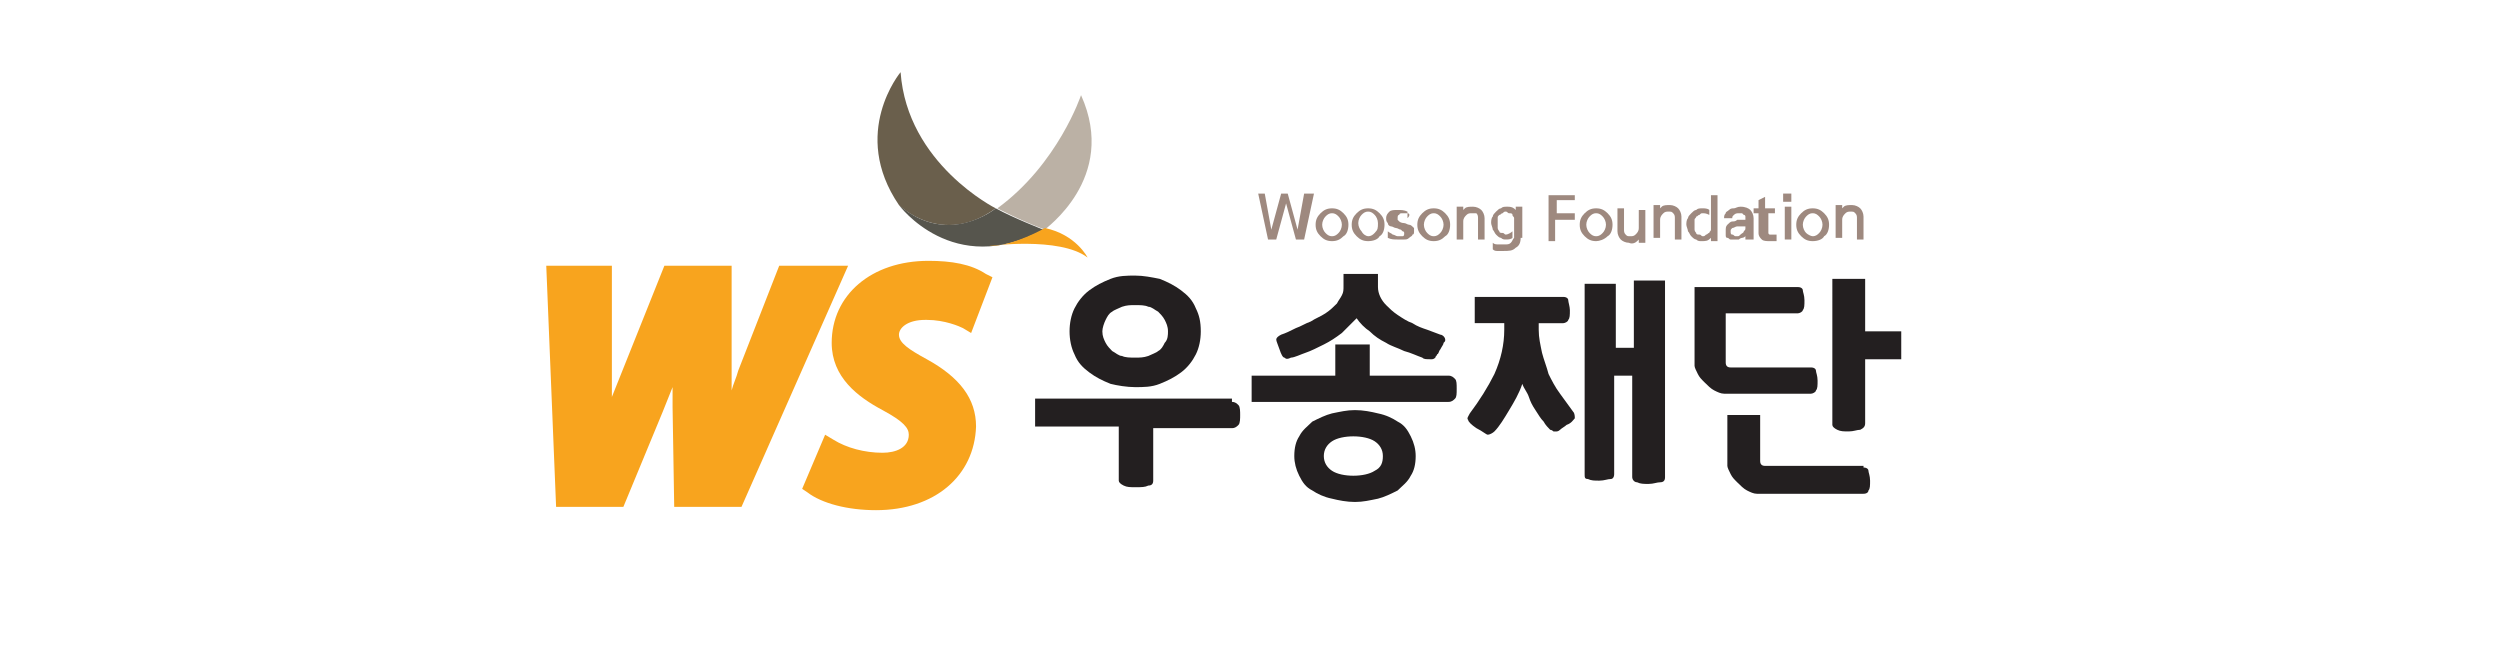 <svg xmlns="http://www.w3.org/2000/svg" xmlns:xlink="http://www.w3.org/1999/xlink" version="1.1" style="enable-background:new 0 0 152.4 40.3;" xml:space="preserve" width="152.4" height="40.3"><rect id="backgroundrect" width="100%" height="100%" x="0" y="0" fill="none" stroke="none"/>
<style type="text/css">
	.st0{fill:#6A5F4C;}
	.st1{fill:#BBB1A5;}
	.st2{fill:#56554D;}
	.st3{fill:#F8A41E;}
	.st4{fill:#231F20;}
	.st5{fill:#9E897F;}
	.st6{fill:none;}
</style>


<g class="currentLayer" style=""><title>Layer 1</title><g id="svg_1">
	<g id="svg_2">
		<g id="svg_3">
			<path class="st0" d="M54.9,4.4c0,0-3.1,3.7-0.1,8.1c0,0,2.6,2.6,5.9,0.2C60.7,12.7,55.3,10,54.9,4.4z" id="svg_4"/>
			<path class="st1" d="M65.9,5.8c0,0-1.4,4.2-5.1,6.9c0,0,1.3,0.7,2.9,1.3C63.6,14,68.2,10.9,65.9,5.8z" id="svg_5"/>
			<path class="st2" d="M54.8,12.5c0,0,3.3,4.5,8.8,1.5c0,0-1.8-0.7-2.9-1.3C60.7,12.7,57.8,15.1,54.8,12.5z" id="svg_6"/>
			<path class="st3" d="M66.3,15.7c0,0-0.7-1.4-2.6-1.8c0,0-1.9,1.1-3.4,1.1C60.2,15,64.6,14.4,66.3,15.7z" id="svg_7"/>
		</g>
		<path class="st3" d="M41.1,30.9L41,24.8c0-0.4,0-0.8,0-1.2c-0.2,0.5-0.4,1-0.6,1.5L38,30.9h-4.1l-0.6-14.7h4l0,6.6    c0,0.5,0,0.9,0,1.4c0.2-0.5,0.4-1,0.6-1.5l2.6-6.5h4.1l0,6.6c0,0.3,0,0.7,0,1c0.1-0.4,0.3-0.8,0.4-1.2l2.5-6.4h4.2l-6.5,14.7H41.1    z" id="svg_8"/>
		<path class="st3" d="M53.4,31.1c-1.7,0-3.3-0.4-4.2-1.1l-0.3-0.2l1.4-3.3l0.5,0.3c0.8,0.5,1.9,0.8,3,0.8c0.8,0,1.6-0.3,1.6-1.1    c0-0.4-0.3-0.8-1.6-1.5c-1.5-0.8-3.1-2-3.1-4.1c0-2.9,2.4-5,5.9-5c1.4,0,2.6,0.2,3.5,0.8l0.4,0.2l-1.3,3.4l-0.5-0.3    c-0.2-0.1-1.1-0.5-2.2-0.5l-0.1,0c-1.1,0-1.6,0.5-1.6,0.9c0,0.5,0.6,0.9,1.7,1.5c2,1.1,3,2.4,3,4.1C59.4,29,57,31.1,53.4,31.1z" id="svg_9"/>
		<g id="svg_10">
			<path class="st4" d="M75.1,24.5c0.2,0,0.3,0.1,0.4,0.2c0.1,0.1,0.1,0.4,0.1,0.6s0,0.5-0.1,0.6c-0.1,0.1-0.2,0.2-0.4,0.2h-4.8v3.2     c0,0.2-0.1,0.3-0.3,0.3c-0.2,0.1-0.4,0.1-0.8,0.1c-0.3,0-0.5,0-0.7-0.1c-0.2-0.1-0.3-0.2-0.3-0.3v-3.3h-5.1v-1.7H75.1z      M73.2,20.2c0,0.5-0.1,1-0.3,1.4c-0.2,0.4-0.5,0.8-0.9,1.1c-0.4,0.3-0.8,0.5-1.3,0.7c-0.5,0.2-1,0.2-1.5,0.2     c-0.5,0-1.1-0.1-1.5-0.2c-0.5-0.2-0.9-0.4-1.3-0.7c-0.4-0.3-0.7-0.6-0.9-1.1c-0.2-0.4-0.3-0.9-0.3-1.4c0-0.5,0.1-1,0.3-1.4     c0.2-0.4,0.5-0.8,0.9-1.1c0.4-0.3,0.8-0.5,1.3-0.7c0.5-0.2,1-0.2,1.5-0.2c0.5,0,1,0.1,1.5,0.2c0.5,0.2,0.9,0.4,1.3,0.7     c0.4,0.3,0.7,0.6,0.9,1.1C73.1,19.2,73.2,19.6,73.2,20.2z M71.2,20.2c0-0.3-0.1-0.5-0.2-0.7c-0.1-0.2-0.3-0.4-0.4-0.5     c-0.2-0.1-0.4-0.3-0.6-0.3c-0.2-0.1-0.5-0.1-0.8-0.1c-0.3,0-0.5,0-0.8,0.1c-0.2,0.1-0.5,0.2-0.6,0.3c-0.2,0.1-0.3,0.3-0.4,0.5     c-0.1,0.2-0.2,0.5-0.2,0.7c0,0.3,0.1,0.5,0.2,0.7c0.1,0.2,0.3,0.4,0.4,0.5c0.2,0.1,0.4,0.3,0.6,0.3c0.2,0.1,0.5,0.1,0.8,0.1     c0.3,0,0.5,0,0.8-0.1c0.2-0.1,0.5-0.2,0.6-0.3c0.2-0.1,0.3-0.3,0.4-0.5C71.2,20.7,71.2,20.4,71.2,20.2z" id="svg_11"/>
			<path class="st4" d="M81.5,21h2v1.9h4.8c0.2,0,0.3,0.1,0.4,0.2c0.1,0.1,0.1,0.3,0.1,0.6s0,0.5-0.1,0.6c-0.1,0.1-0.2,0.2-0.4,0.2     h-12v-1.6h5.1V21z M86.7,21.8c-0.3-0.1-0.7-0.3-1.1-0.4c-0.4-0.2-0.8-0.3-1.1-0.5c-0.4-0.2-0.7-0.4-1-0.7     c-0.3-0.2-0.6-0.5-0.8-0.8c-0.3,0.3-0.6,0.6-0.9,0.9c-0.4,0.3-0.7,0.5-1.1,0.7c-0.4,0.2-0.8,0.4-1.1,0.5s-0.7,0.3-0.9,0.3     c-0.2,0.1-0.3,0.1-0.4,0c-0.1,0-0.2-0.2-0.3-0.5c-0.1-0.3-0.2-0.5-0.2-0.6c0-0.1,0.1-0.2,0.3-0.3c0.3-0.1,0.5-0.2,0.9-0.4     c0.3-0.1,0.6-0.3,0.9-0.4c0.3-0.2,0.6-0.3,0.9-0.5c0.3-0.2,0.5-0.4,0.7-0.6c0.1-0.2,0.2-0.3,0.3-0.5c0.1-0.2,0.1-0.3,0.1-0.6     v-0.7h2.1v0.8c0,0.4,0.2,0.8,0.5,1.1c0.2,0.2,0.4,0.4,0.7,0.6c0.3,0.2,0.6,0.4,0.9,0.5c0.3,0.2,0.6,0.3,0.9,0.4     c0.3,0.1,0.5,0.2,0.8,0.3c0.1,0,0.2,0.1,0.2,0.1c0,0,0.1,0.1,0.1,0.2c0,0.1,0,0.1-0.1,0.2c0,0.1-0.1,0.2-0.2,0.4     c-0.1,0.1-0.1,0.3-0.2,0.3c0,0.1-0.1,0.1-0.1,0.2c0,0-0.1,0.1-0.2,0.1C86.9,21.9,86.8,21.9,86.7,21.8z M86.3,27.8     c0,0.5-0.1,0.9-0.3,1.2c-0.2,0.4-0.5,0.6-0.8,0.9c-0.4,0.2-0.8,0.4-1.2,0.5c-0.5,0.1-0.9,0.2-1.4,0.2c-0.5,0-1-0.1-1.4-0.2     c-0.5-0.1-0.9-0.3-1.2-0.5c-0.4-0.2-0.6-0.5-0.8-0.9c-0.2-0.4-0.3-0.8-0.3-1.2c0-0.5,0.1-0.9,0.3-1.2c0.2-0.4,0.5-0.6,0.8-0.9     c0.4-0.2,0.8-0.4,1.2-0.5c0.5-0.1,0.9-0.2,1.4-0.2c0.5,0,1,0.1,1.4,0.2c0.5,0.1,0.9,0.3,1.2,0.5c0.4,0.2,0.6,0.5,0.8,0.9     C86.2,27,86.3,27.4,86.3,27.8z M84.3,27.8c0-0.4-0.2-0.7-0.5-0.9c-0.3-0.2-0.8-0.3-1.3-0.3c-0.5,0-1,0.1-1.3,0.3     c-0.3,0.2-0.5,0.5-0.5,0.9c0,0.4,0.2,0.7,0.5,0.9c0.3,0.2,0.8,0.3,1.3,0.3c0.5,0,1-0.1,1.3-0.3C84.2,28.5,84.3,28.2,84.3,27.8z" id="svg_12"/>
			<path class="st4" d="M89.9,19.8v-1.7h5.4c0.2,0,0.3,0.1,0.3,0.2c0,0.1,0.1,0.4,0.1,0.6c0,0.3,0,0.5-0.1,0.6     c0,0.1-0.2,0.2-0.3,0.2h-1.5v0.4c0,0.5,0.1,0.9,0.2,1.4c0.1,0.4,0.3,0.9,0.4,1.3c0.2,0.4,0.4,0.8,0.7,1.2     c0.3,0.4,0.5,0.7,0.8,1.1c0.1,0.1,0.1,0.3,0.1,0.4c-0.1,0.1-0.2,0.3-0.5,0.4c-0.1,0.1-0.3,0.2-0.4,0.3c-0.1,0.1-0.2,0.1-0.2,0.1     c-0.1,0-0.1,0-0.2,0c0,0-0.1-0.1-0.2-0.1c-0.1-0.1-0.3-0.3-0.4-0.5c-0.2-0.2-0.3-0.4-0.5-0.7s-0.3-0.5-0.4-0.8     c-0.1-0.3-0.3-0.5-0.4-0.8c-0.2,0.6-0.5,1.1-0.8,1.6c-0.3,0.5-0.6,1-0.9,1.3c-0.1,0.1-0.3,0.2-0.4,0.2c-0.1,0-0.3-0.2-0.7-0.4     c-0.3-0.2-0.5-0.4-0.5-0.5c-0.1-0.1,0-0.2,0.1-0.4c0.6-0.8,1.1-1.6,1.5-2.4c0.4-0.9,0.6-1.8,0.6-2.7v-0.4H89.9z M101.5,29.1     c0,0.2-0.1,0.3-0.3,0.3c-0.2,0-0.4,0.1-0.7,0.1c-0.3,0-0.5,0-0.7-0.1c-0.2,0-0.3-0.2-0.3-0.3v-6.2h-1.1v6c0,0.2-0.1,0.3-0.2,0.3     c-0.2,0-0.4,0.1-0.7,0.1c-0.3,0-0.5,0-0.7-0.1c-0.2,0-0.2-0.1-0.2-0.3V17.3h1.9v3.9h1.1v-4.1h1.9V29.1z" id="svg_13"/>
			<path class="st4" d="M105.2,22.1c0,0.2,0.1,0.3,0.3,0.3h4.9c0.2,0,0.3,0.1,0.3,0.2c0,0.1,0.1,0.3,0.1,0.6c0,0.3,0,0.5-0.1,0.6     c0,0.1-0.2,0.2-0.3,0.2h-5.3c-0.2,0-0.4-0.1-0.6-0.2c-0.2-0.1-0.4-0.3-0.6-0.5c-0.2-0.2-0.3-0.3-0.4-0.5     c-0.1-0.2-0.2-0.4-0.2-0.5v-4.8h6.3c0.2,0,0.3,0.1,0.3,0.2c0,0.1,0.1,0.3,0.1,0.6c0,0.3,0,0.5-0.1,0.6c0,0.1-0.2,0.2-0.3,0.2     h-4.4V22.1z M113.6,28.5c0.2,0,0.3,0.1,0.3,0.2c0,0.1,0.1,0.3,0.1,0.6c0,0.3,0,0.5-0.1,0.6c0,0.1-0.1,0.2-0.3,0.2h-6.5     c-0.2,0-0.4-0.1-0.6-0.2c-0.2-0.1-0.4-0.3-0.6-0.5c-0.2-0.2-0.3-0.3-0.4-0.5c-0.1-0.2-0.2-0.4-0.2-0.5v-3.1h2v2.8     c0,0.2,0.1,0.3,0.3,0.3H113.6z M113.7,25.8c0,0.2-0.1,0.3-0.3,0.4c-0.2,0-0.4,0.1-0.7,0.1c-0.3,0-0.5,0-0.7-0.1     c-0.2-0.1-0.3-0.2-0.3-0.3V17h2v3.2h2.2v1.7h-2.2V25.8z" id="svg_14"/>
		</g>
	</g>
	<g id="svg_15">
		<path class="st5" d="M80.1,11.8l-0.6,2.8h-0.5l-0.6-2.2l-0.6,2.2h-0.5l-0.6-2.8h0.4l0.4,2.2l0.6-2.2h0.4l0.6,2.2l0.4-2.2H80.1z" id="svg_16"/>
		<path class="st5" d="M81.2,14.7c-0.3,0-0.5-0.1-0.7-0.3c-0.2-0.2-0.3-0.4-0.3-0.7c0-0.3,0.1-0.5,0.3-0.7c0.2-0.2,0.4-0.3,0.7-0.3    s0.5,0.1,0.7,0.3c0.2,0.2,0.3,0.4,0.3,0.7c0,0.3-0.1,0.6-0.3,0.7C81.7,14.6,81.5,14.7,81.2,14.7z M81.2,14.4    c0.2,0,0.3-0.1,0.4-0.2c0.1-0.1,0.2-0.3,0.2-0.5c0-0.2-0.1-0.4-0.2-0.5c-0.1-0.1-0.2-0.2-0.4-0.2c-0.2,0-0.3,0.1-0.4,0.2    c-0.1,0.1-0.2,0.3-0.2,0.5c0,0.2,0.1,0.4,0.2,0.5C80.9,14.3,81,14.4,81.2,14.4z" id="svg_17"/>
		<path class="st5" d="M83.4,14.7c-0.3,0-0.5-0.1-0.7-0.3c-0.2-0.2-0.3-0.4-0.3-0.7c0-0.3,0.1-0.5,0.3-0.7c0.2-0.2,0.4-0.3,0.7-0.3    c0.3,0,0.5,0.1,0.7,0.3c0.2,0.2,0.3,0.4,0.3,0.7c0,0.3-0.1,0.6-0.3,0.7C84,14.6,83.7,14.7,83.4,14.7z M83.4,14.4    c0.2,0,0.3-0.1,0.4-0.2C84,14,84,13.9,84,13.6c0-0.2-0.1-0.4-0.2-0.5c-0.1-0.1-0.2-0.2-0.4-0.2c-0.2,0-0.3,0.1-0.4,0.2    c-0.1,0.1-0.2,0.3-0.2,0.5c0,0.2,0.1,0.4,0.2,0.5C83.1,14.3,83.3,14.4,83.4,14.4z" id="svg_18"/>
		<path class="st5" d="M86.2,14.1c0,0.1,0,0.2-0.1,0.2c0,0.1-0.1,0.1-0.2,0.2c-0.1,0.1-0.2,0.1-0.3,0.1c-0.1,0-0.3,0-0.4,0    c-0.2,0-0.4,0-0.6-0.1v-0.4c0.1,0.1,0.2,0.1,0.3,0.2c0.1,0,0.2,0.1,0.3,0.1c0.2,0,0.3,0,0.3,0c0.1,0,0.1-0.1,0.1-0.2    c0,0,0-0.1-0.1-0.1c0,0-0.1-0.1-0.1-0.1c-0.1,0-0.2-0.1-0.3-0.1c-0.1,0-0.2-0.1-0.3-0.1c-0.1,0-0.2-0.1-0.2-0.2    c-0.1-0.1-0.1-0.2-0.1-0.3c0-0.2,0.1-0.3,0.2-0.4c0.1-0.1,0.3-0.1,0.5-0.1c0.2,0,0.4,0,0.6,0.1v0.4C86,13.1,85.9,13,85.8,13    c-0.1,0-0.2,0-0.3,0c-0.1,0-0.2,0-0.2,0.1c-0.1,0-0.1,0.1-0.1,0.2c0,0,0,0.1,0,0.1c0,0,0.1,0.1,0.1,0.1c0,0,0.1,0.1,0.3,0.1    c0.1,0,0.2,0.1,0.3,0.1c0.1,0,0.2,0.1,0.3,0.2C86.2,13.9,86.2,14,86.2,14.1z" id="svg_19"/>
		<path class="st5" d="M87.4,14.7c-0.3,0-0.5-0.1-0.7-0.3c-0.2-0.2-0.3-0.4-0.3-0.7c0-0.3,0.1-0.5,0.3-0.7c0.2-0.2,0.4-0.3,0.7-0.3    c0.3,0,0.5,0.1,0.7,0.3c0.2,0.2,0.3,0.4,0.3,0.7c0,0.3-0.1,0.6-0.3,0.7C87.9,14.6,87.7,14.7,87.4,14.7z M87.4,14.4    c0.2,0,0.3-0.1,0.4-0.2c0.1-0.1,0.2-0.3,0.2-0.5c0-0.2-0.1-0.4-0.2-0.5c-0.1-0.1-0.2-0.2-0.4-0.2c-0.2,0-0.3,0.1-0.4,0.2    c-0.1,0.1-0.2,0.3-0.2,0.5c0,0.2,0.1,0.4,0.2,0.5C87.1,14.3,87.2,14.4,87.4,14.4z" id="svg_20"/>
		<path class="st5" d="M90.5,14.6h-0.4v-1.3c0-0.1,0-0.2-0.1-0.3C89.9,13,89.8,13,89.7,13c-0.1,0-0.2,0-0.3,0.1    c-0.1,0.1-0.2,0.2-0.2,0.4c0,0,0,0.1,0,0.1c0,0,0,0.1,0,0.1v0.9h-0.4v-2h0.4v0.2c0,0,0.1-0.1,0.1-0.1c0.1-0.1,0.3-0.1,0.5-0.1    c0.2,0,0.4,0.1,0.5,0.2c0.1,0.1,0.2,0.3,0.2,0.5V14.6z" id="svg_21"/>
		<path class="st5" d="M92.7,14.5c0,0.3-0.1,0.5-0.3,0.6c-0.2,0.2-0.4,0.2-0.8,0.2c-0.1,0-0.2,0-0.3,0c-0.1,0-0.2,0-0.3-0.1v-0.4    c0.1,0.1,0.2,0.1,0.4,0.1c0.1,0,0.2,0,0.3,0c0.2,0,0.3,0,0.4-0.1c0.1-0.1,0.1-0.2,0.2-0.3c0,0,0,0,0-0.1v-0.8c0-0.1,0-0.2,0-0.3    c0-0.1-0.1-0.1-0.1-0.2c0-0.1-0.1-0.1-0.2-0.1c-0.1,0-0.1-0.1-0.2-0.1c-0.1,0-0.1,0-0.2,0.1c-0.1,0-0.1,0.1-0.2,0.1    c-0.1,0.1-0.1,0.1-0.1,0.2c0,0.1,0,0.2,0,0.3c0,0.1,0,0.2,0,0.3c0,0.1,0.1,0.2,0.1,0.2c0,0.1,0.1,0.1,0.2,0.1    c0.1,0,0.1,0.1,0.2,0.1c0.1,0,0.3-0.1,0.4-0.2v0.4c-0.1,0.1-0.3,0.1-0.4,0.1c-0.1,0-0.2,0-0.3-0.1c-0.1,0-0.2-0.1-0.3-0.2    c-0.1-0.1-0.1-0.2-0.2-0.3c0-0.1-0.1-0.3-0.1-0.4c0-0.1,0-0.3,0.1-0.4c0-0.1,0.1-0.2,0.2-0.3c0.1-0.1,0.2-0.2,0.3-0.2    c0.1-0.1,0.2-0.1,0.4-0.1c0.3,0,0.4,0.1,0.5,0.2v-0.2h0.4V14.5z" id="svg_22"/>
		<path class="st5" d="M96.1,12.2h-1.2V13H96v0.4h-1.2v1.3h-0.4v-2.8h1.6V12.2z" id="svg_23"/>
		<path class="st5" d="M97.3,14.7c-0.3,0-0.5-0.1-0.7-0.3c-0.2-0.2-0.3-0.4-0.3-0.7c0-0.3,0.1-0.5,0.3-0.7c0.2-0.2,0.4-0.3,0.7-0.3    c0.3,0,0.5,0.1,0.7,0.3c0.2,0.2,0.3,0.4,0.3,0.7c0,0.3-0.1,0.6-0.3,0.7C97.8,14.6,97.5,14.7,97.3,14.7z M97.3,14.4    c0.2,0,0.3-0.1,0.4-0.2c0.1-0.1,0.2-0.3,0.2-0.5c0-0.2-0.1-0.4-0.2-0.5c-0.1-0.1-0.2-0.2-0.4-0.2c-0.2,0-0.3,0.1-0.4,0.2    c-0.1,0.1-0.2,0.3-0.2,0.5c0,0.2,0.1,0.4,0.2,0.5C97,14.3,97.1,14.4,97.3,14.4z" id="svg_24"/>
		<path class="st5" d="M98.6,12.7H99v1.3c0,0.1,0,0.2,0.1,0.3c0.1,0.1,0.1,0.1,0.3,0.1c0.1,0,0.2,0,0.3-0.1c0.1-0.1,0.2-0.2,0.2-0.4    c0,0,0-0.1,0-0.1c0,0,0-0.1,0-0.1v-0.9h0.4v2h-0.4v-0.2c0,0-0.1,0.1-0.1,0.1c-0.1,0.1-0.3,0.2-0.5,0.1c-0.2,0-0.4-0.1-0.5-0.2    c-0.1-0.1-0.2-0.3-0.2-0.5V12.7z" id="svg_25"/>
		<path class="st5" d="M102.5,14.6h-0.4v-1.3c0-0.1,0-0.2-0.1-0.3c-0.1-0.1-0.1-0.1-0.3-0.1c-0.1,0-0.2,0-0.3,0.1    c-0.1,0.1-0.2,0.2-0.2,0.4c0,0,0,0.1,0,0.1c0,0,0,0.1,0,0.1v0.9h-0.4v-2h0.4v0.2c0,0,0.1-0.1,0.1-0.1c0.1-0.1,0.3-0.1,0.5-0.1    c0.2,0,0.4,0.1,0.5,0.2c0.1,0.1,0.2,0.3,0.2,0.5V14.6z" id="svg_26"/>
		<path class="st5" d="M104.2,13.1c-0.2-0.1-0.3-0.1-0.4-0.1c-0.1,0-0.1,0-0.2,0.1c-0.1,0-0.1,0.1-0.2,0.1c0,0.1-0.1,0.1-0.1,0.2    c0,0.1,0,0.2,0,0.3c0,0.1,0,0.2,0,0.3c0,0.1,0.1,0.2,0.1,0.2c0,0.1,0.1,0.1,0.2,0.1c0.1,0,0.1,0.1,0.2,0.1c0.1,0,0.1,0,0.2-0.1    c0.1,0,0.1-0.1,0.2-0.1c0-0.1,0.1-0.1,0.1-0.2c0-0.1,0-0.2,0-0.3v-1.8h0.4v2.8h-0.4v-0.2c-0.2,0.2-0.3,0.2-0.6,0.2    c-0.1,0-0.2,0-0.3-0.1c-0.1,0-0.2-0.1-0.3-0.2c-0.1-0.1-0.1-0.2-0.2-0.3c0-0.1-0.1-0.3-0.1-0.4c0-0.1,0-0.3,0.1-0.4    c0-0.1,0.1-0.2,0.2-0.3c0.1-0.1,0.2-0.2,0.3-0.2c0.1-0.1,0.2-0.1,0.4-0.1c0.1,0,0.3,0,0.4,0.1V13.1z" id="svg_27"/>
		<path class="st5" d="M106.8,14.6h-0.4v-0.2c0,0-0.1,0.1-0.2,0.1c-0.1,0-0.2,0.1-0.2,0.1c-0.1,0-0.2,0-0.3,0c-0.1,0-0.1,0-0.2,0    c-0.1,0-0.1-0.1-0.2-0.1c-0.1,0-0.1-0.1-0.1-0.2c0-0.1,0-0.1,0-0.2c0-0.2,0-0.3,0.1-0.4c0.1-0.1,0.2-0.2,0.3-0.2    c0.1,0,0.2,0,0.3-0.1c0.1,0,0.2,0,0.2,0h0.3v-0.1c0,0,0-0.1,0-0.1c0,0,0-0.1-0.1-0.1c0,0-0.1-0.1-0.1-0.1c-0.1,0-0.1,0-0.2,0    c-0.1,0-0.2,0-0.3,0.1c-0.1,0.1-0.1,0.1-0.1,0.2h-0.5c0-0.1,0-0.2,0.1-0.3c0-0.1,0.1-0.1,0.2-0.2c0.1-0.1,0.2-0.1,0.3-0.1    c0.1,0,0.2-0.1,0.4-0.1c0.3,0,0.5,0.1,0.6,0.2c0.1,0.1,0.2,0.3,0.2,0.5V14.6z M106.4,13.9v-0.1c0,0-0.1,0-0.2,0    c-0.1,0-0.2,0-0.3,0c-0.1,0-0.2,0.1-0.3,0.1c-0.1,0.1-0.1,0.1-0.1,0.2c0,0.1,0,0.2,0.1,0.2c0.1,0,0.1,0.1,0.2,0.1c0,0,0.1,0,0.1,0    c0.1,0,0.1,0,0.2-0.1c0.1-0.1,0.2-0.1,0.2-0.2C106.4,14,106.4,14,106.4,13.9z" id="svg_28"/>
		<path class="st5" d="M108.4,13h-0.6v1.1c0,0,0,0.1,0,0.1c0,0,0,0.1,0.1,0.1c0,0,0.1,0,0.1,0c0.1,0,0.2,0,0.3,0v0.4    c-0.1,0-0.2,0-0.4,0c-0.2,0-0.4,0-0.5-0.1c-0.1-0.1-0.2-0.2-0.2-0.4V13h-0.3v-0.3h0.3v-0.5l0.4-0.2v0.7h0.6V13z" id="svg_29"/>
		<path class="st5" d="M109.2,12.3h-0.5v-0.5h0.5V12.3z M109.2,14.6h-0.4v-2h0.4V14.6z" id="svg_30"/>
		<path class="st5" d="M110.5,14.7c-0.3,0-0.5-0.1-0.7-0.3c-0.2-0.2-0.3-0.4-0.3-0.7c0-0.3,0.1-0.5,0.3-0.7c0.2-0.2,0.4-0.3,0.7-0.3    c0.3,0,0.5,0.1,0.7,0.3c0.2,0.2,0.3,0.4,0.3,0.7c0,0.3-0.1,0.6-0.3,0.7C111.1,14.6,110.8,14.7,110.5,14.7z M110.5,14.4    c0.2,0,0.3-0.1,0.4-0.2c0.1-0.1,0.2-0.3,0.2-0.5c0-0.2-0.1-0.4-0.2-0.5c-0.1-0.1-0.2-0.2-0.4-0.2c-0.2,0-0.3,0.1-0.4,0.2    c-0.1,0.1-0.2,0.3-0.2,0.5c0,0.2,0.1,0.4,0.2,0.5C110.2,14.3,110.4,14.4,110.5,14.4z" id="svg_31"/>
		<path class="st5" d="M113.6,14.6h-0.4v-1.3c0-0.1,0-0.2-0.1-0.3c-0.1-0.1-0.1-0.1-0.3-0.1c-0.1,0-0.2,0-0.3,0.1    c-0.1,0.1-0.2,0.2-0.2,0.4c0,0,0,0.1,0,0.1c0,0,0,0.1,0,0.1v0.9h-0.4v-2h0.4v0.2c0,0,0.1-0.1,0.1-0.1c0.1-0.1,0.3-0.1,0.5-0.1    c0.2,0,0.4,0.1,0.5,0.2c0.1,0.1,0.2,0.3,0.2,0.5V14.6z" id="svg_32"/>
	</g>
</g><rect class="st6" width="152.4" height="40.3" id="svg_33"/></g></svg>
